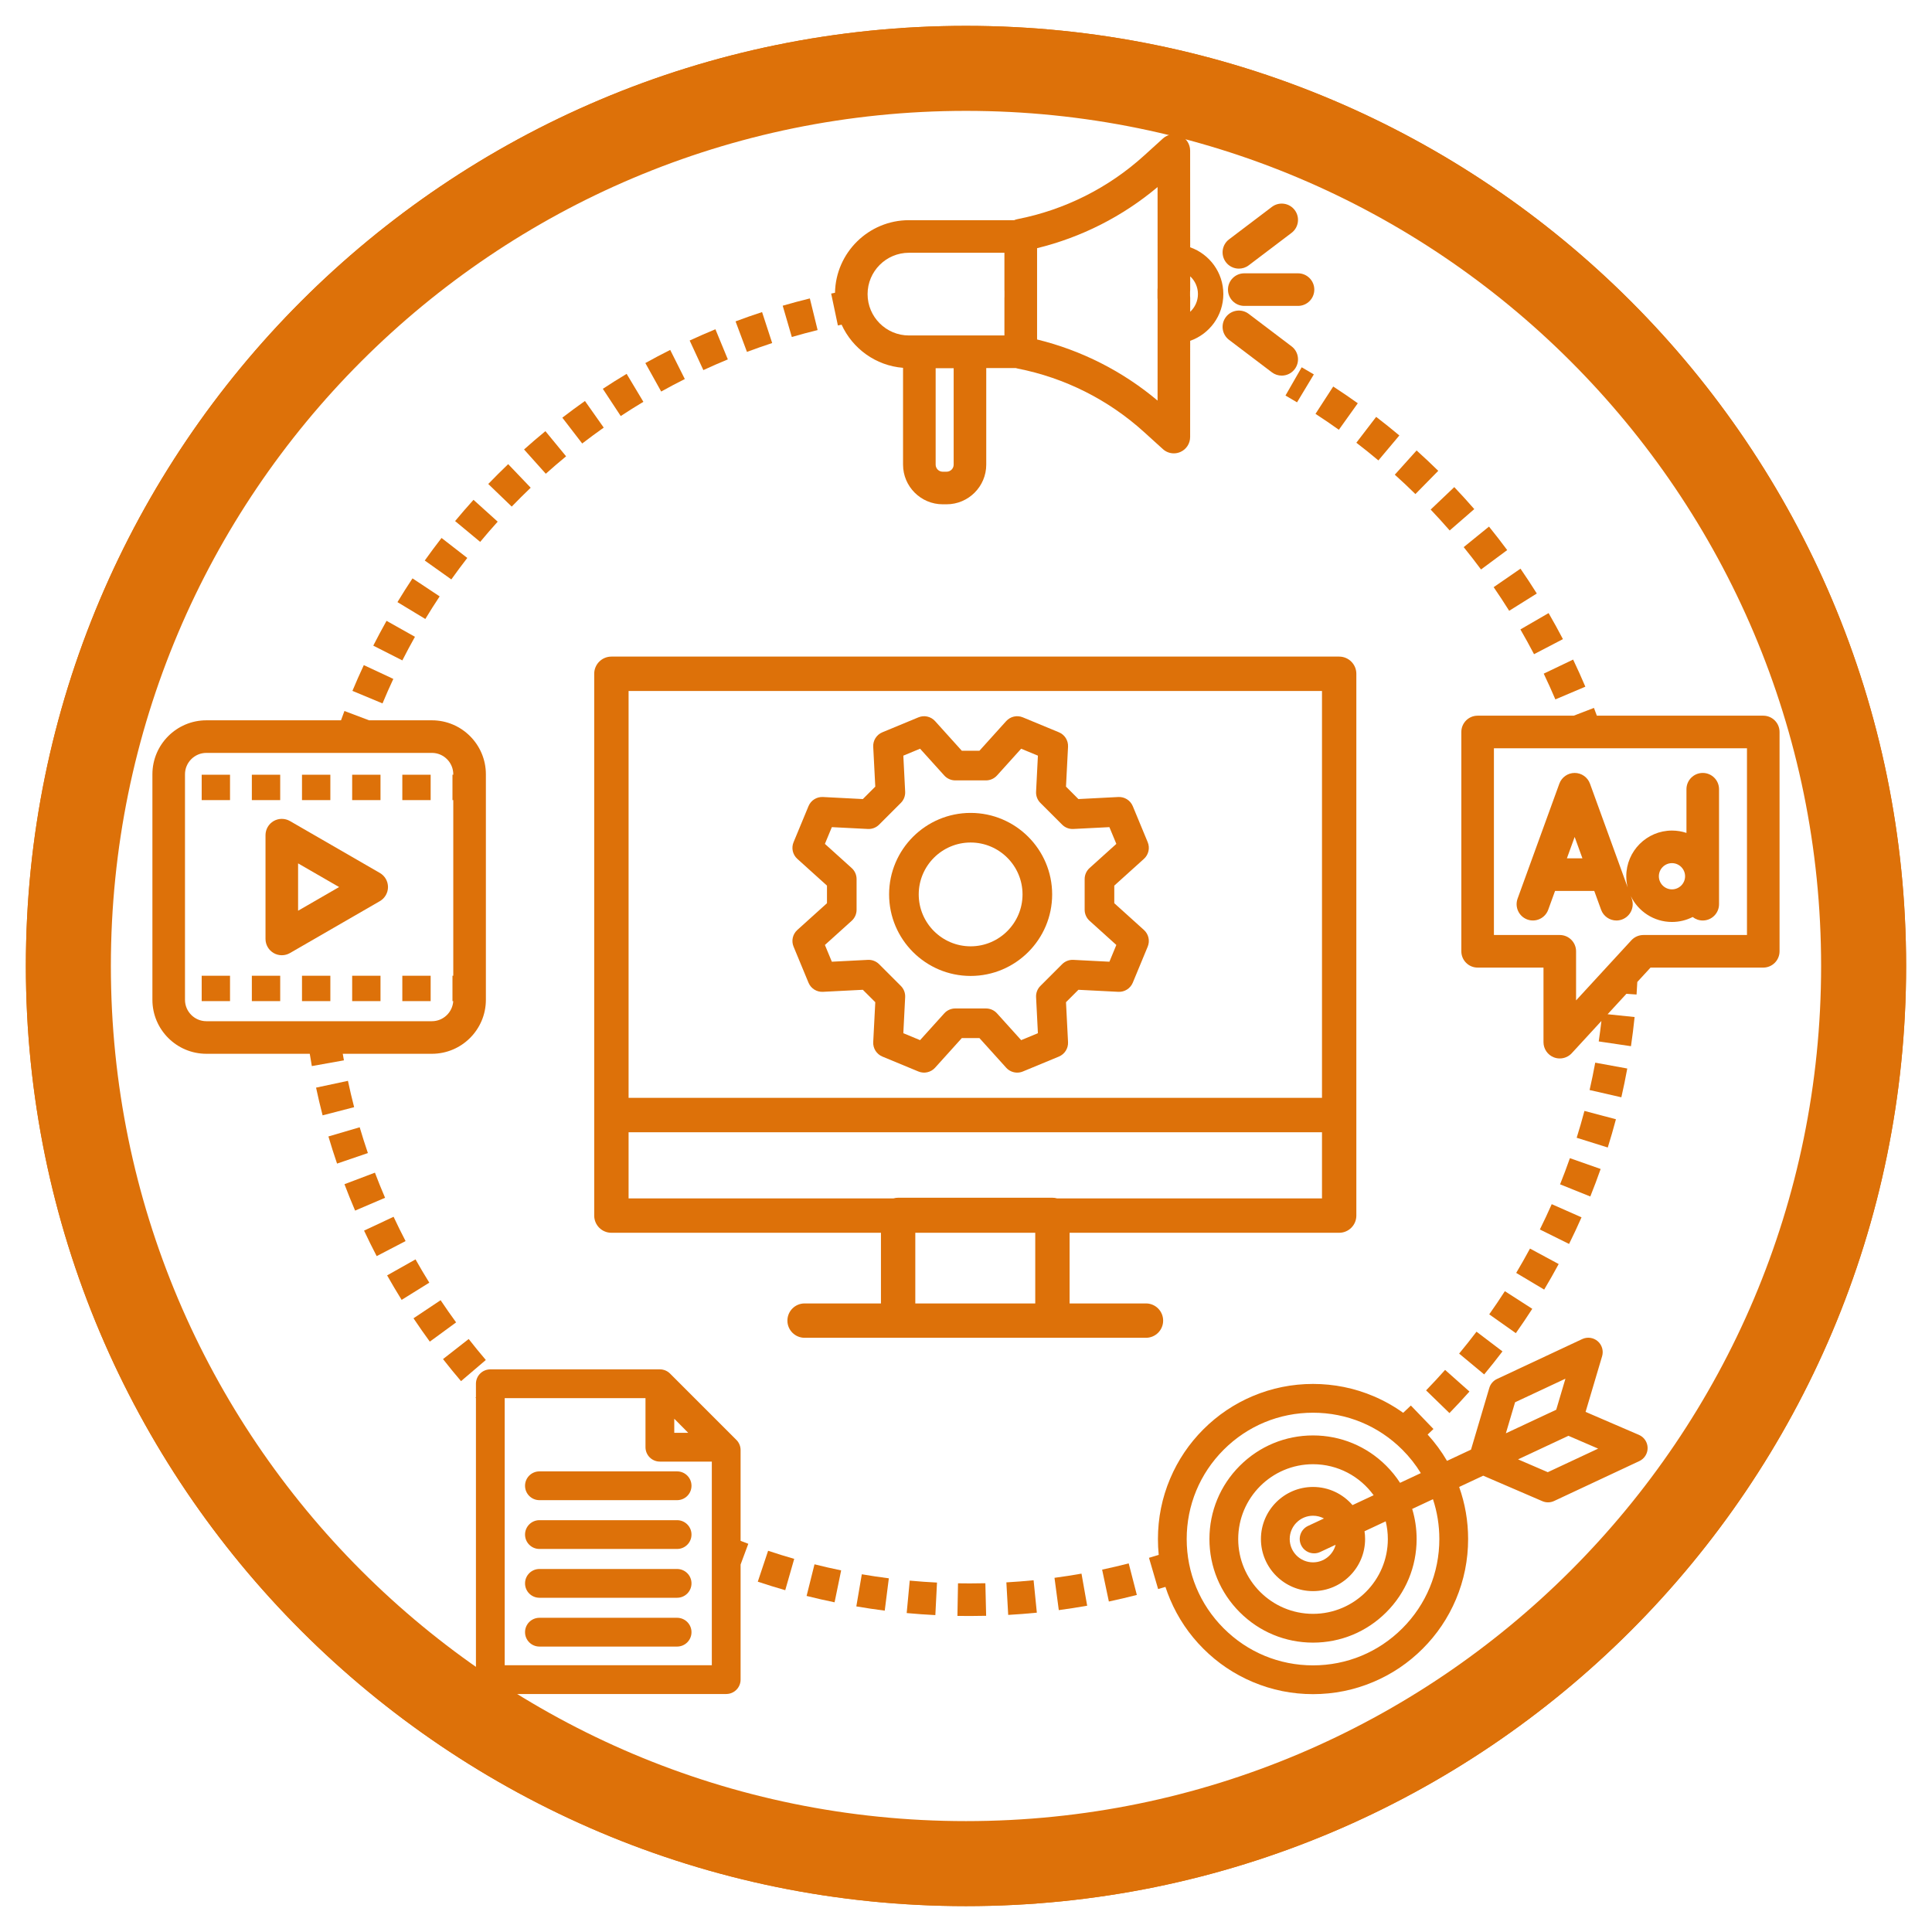 <svg xmlns="http://www.w3.org/2000/svg" xmlns:xlink="http://www.w3.org/1999/xlink" width="500" zoomAndPan="magnify" viewBox="0 0 375 375" height="500" preserveAspectRatio="xMidYMid meet"><defs><clipPath id="61d30ad0c5"><path d="M 5.02 5.02 L 369.977 5.02 L 369.977 369.977 L 5.02 369.977 Z M 5.02 5.02 " clip-rule="nonzero"></path></clipPath><clipPath id="69341718be"><path d="M 187.496 5.02 C 86.715 5.02 5.02 86.715 5.02 187.496 C 5.02 288.277 86.715 369.977 187.496 369.977 C 288.277 369.977 369.977 288.277 369.977 187.496 C 369.977 86.715 288.277 5.02 187.496 5.02 Z M 187.496 5.02 " clip-rule="nonzero"></path></clipPath><clipPath id="55227ae4b1"><path d="M 283 137 L 345.332 137 L 345.332 206 L 283 206 Z M 283 137 " clip-rule="nonzero"></path></clipPath><clipPath id="1864526c7e"><path d="M 223 259 L 320 259 L 320 328.824 L 223 328.824 Z M 223 259 " clip-rule="nonzero"></path></clipPath><clipPath id="570b289da7"><path d="M 29.582 138 L 95 138 L 95 207 L 29.582 207 Z M 29.582 138 " clip-rule="nonzero"></path></clipPath><clipPath id="1bf74efbc4"><path d="M 92 265 L 146 265 L 146 328.824 L 92 328.824 Z M 92 265 " clip-rule="nonzero"></path></clipPath><clipPath id="5284d5c67e"><path d="M 5.02 5.02 L 369.977 5.02 L 369.977 369.977 L 5.02 369.977 Z M 5.02 5.02 " clip-rule="nonzero"></path></clipPath><clipPath id="6ee9eb773b"><path d="M 187.496 5.02 C 86.715 5.02 5.02 86.715 5.02 187.496 C 5.02 288.277 86.715 369.977 187.496 369.977 C 288.277 369.977 369.977 288.277 369.977 187.496 C 369.977 86.715 288.277 5.02 187.496 5.02 Z M 187.496 5.02 " clip-rule="nonzero"></path></clipPath></defs><g clip-path="url(#61d30ad0c5)"><g clip-path="url(#69341718be)"><path stroke-linecap="butt" transform="matrix(0.75, 0, 0, 0.75, 5.018, 5.018)" fill="none" stroke-linejoin="miter" d="M 243.304 0.002 C 108.929 0.002 0.002 108.929 0.002 243.304 C 0.002 377.679 108.929 486.611 243.304 486.611 C 377.679 486.611 486.612 377.679 486.612 243.304 C 486.612 108.929 377.679 0.002 243.304 0.002 Z M 243.304 0.002 " stroke="#dd7109" stroke-width="26" stroke-opacity="1" stroke-miterlimit="4"></path></g></g><path fill="#dd7109" d="M 238.348 56.211 C 238.348 57.957 239.766 59.375 241.512 59.375 L 251.945 59.375 C 253.691 59.375 255.105 57.957 255.105 56.211 C 255.105 54.465 253.691 53.051 251.945 53.051 L 241.512 53.051 C 239.766 53.051 238.348 54.465 238.348 56.211 Z M 238.348 56.211 " fill-opacity="1" fill-rule="nonzero"></path><path fill="#dd7109" d="M 240.469 52.141 C 241.133 52.141 241.805 51.934 242.375 51.5 L 250.691 45.199 C 252.082 44.145 252.355 42.164 251.301 40.77 C 250.246 39.379 248.262 39.105 246.871 40.16 L 238.555 46.461 C 237.164 47.516 236.891 49.496 237.945 50.891 C 238.566 51.711 239.512 52.141 240.469 52.141 Z M 240.469 52.141 " fill-opacity="1" fill-rule="nonzero"></path><path fill="#dd7109" d="M 250.691 67.223 L 242.375 60.922 C 240.984 59.867 239 60.141 237.945 61.535 C 236.891 62.926 237.164 64.91 238.555 65.965 L 246.871 72.266 C 247.441 72.699 248.113 72.906 248.777 72.906 C 249.734 72.906 250.68 72.473 251.301 71.652 C 252.355 70.262 252.082 68.277 250.691 67.223 Z M 250.691 67.223 " fill-opacity="1" fill-rule="nonzero"></path><g clip-path="url(#55227ae4b1)"><path fill="#dd7109" d="M 342.246 138.914 L 309.949 138.914 C 309.762 138.41 309.574 137.906 309.383 137.406 L 305.457 138.914 L 286.805 138.914 C 285.059 138.914 283.645 140.328 283.645 142.074 L 283.645 184.645 C 283.645 186.391 285.059 187.809 286.805 187.809 L 299.59 187.809 L 299.59 202.285 C 299.59 203.586 300.387 204.758 301.602 205.23 C 301.977 205.375 302.363 205.445 302.75 205.445 C 303.617 205.445 304.469 205.09 305.078 204.426 L 310.832 198.172 C 310.68 199.496 310.508 200.828 310.312 202.141 L 316.57 203.066 C 316.844 201.195 317.086 199.289 317.277 197.406 L 312.035 196.863 L 315.684 192.898 L 317.656 193.035 C 317.711 192.227 317.762 191.406 317.801 190.598 L 320.367 187.809 L 342.25 187.809 C 343.996 187.809 345.41 186.391 345.41 184.645 L 345.41 142.074 C 345.41 140.328 343.992 138.914 342.246 138.914 Z M 339.086 181.484 L 318.98 181.484 C 318.098 181.484 317.254 181.852 316.652 182.504 L 305.914 194.176 L 305.914 184.645 C 305.914 182.898 304.496 181.484 302.75 181.484 L 289.969 181.484 L 289.969 145.238 L 339.086 145.238 Z M 339.086 181.484 " fill-opacity="1" fill-rule="nonzero"></path></g><path fill="#dd7109" d="M 296.457 178.477 C 298.098 179.07 299.914 178.223 300.508 176.582 L 301.836 172.926 L 309.445 172.926 L 310.773 176.582 C 311.238 177.867 312.453 178.668 313.746 178.668 C 314.105 178.668 314.469 178.605 314.824 178.477 C 316.469 177.879 317.312 176.066 316.719 174.426 L 316.539 173.93 C 317.973 176.898 321.016 178.953 324.531 178.953 C 325.977 178.953 327.34 178.605 328.547 177.988 C 329.086 178.414 329.766 178.668 330.504 178.668 C 332.25 178.668 333.664 177.25 333.664 175.504 L 333.664 153.188 C 333.664 151.441 332.25 150.027 330.504 150.027 C 328.758 150.027 327.34 151.441 327.34 153.188 L 327.34 161.668 C 326.457 161.375 325.512 161.211 324.531 161.211 C 319.641 161.211 315.66 165.191 315.66 170.082 C 315.66 170.828 315.754 171.555 315.93 172.25 L 308.613 152.109 C 308.16 150.859 306.973 150.027 305.641 150.027 C 304.312 150.027 303.125 150.859 302.668 152.109 L 294.562 174.426 C 293.969 176.066 294.816 177.879 296.457 178.477 Z M 324.527 167.535 C 325.93 167.535 327.074 168.68 327.074 170.082 C 327.074 171.484 325.93 172.625 324.527 172.625 C 323.125 172.625 321.984 171.484 321.984 170.082 C 321.984 168.68 323.125 167.535 324.527 167.535 Z M 305.641 162.453 L 307.148 166.602 L 304.133 166.602 Z M 305.641 162.453 " fill-opacity="1" fill-rule="nonzero"></path><path fill="#dd7109" d="M 73.727 169.438 L 56.281 159.363 C 55.301 158.801 54.094 158.801 53.117 159.363 C 52.141 159.93 51.535 160.973 51.535 162.102 L 51.535 182.25 C 51.535 183.379 52.141 184.422 53.117 184.988 C 53.605 185.27 54.152 185.41 54.699 185.41 C 55.246 185.41 55.789 185.27 56.281 184.988 L 73.727 174.914 C 74.703 174.348 75.309 173.305 75.309 172.176 C 75.309 171.047 74.707 170.004 73.727 169.438 Z M 57.859 176.773 L 57.859 167.582 L 65.82 172.176 Z M 57.859 176.773 " fill-opacity="1" fill-rule="nonzero"></path><path fill="#dd7109" d="M 78.09 150.375 L 83.59 150.375 L 83.59 155.301 L 78.09 155.301 Z M 78.09 150.375 " fill-opacity="1" fill-rule="nonzero"></path><path fill="#dd7109" d="M 39.148 150.375 L 44.648 150.375 L 44.648 155.301 L 39.148 155.301 Z M 39.148 150.375 " fill-opacity="1" fill-rule="nonzero"></path><path fill="#dd7109" d="M 48.883 150.375 L 54.387 150.375 L 54.387 155.301 L 48.883 155.301 Z M 48.883 150.375 " fill-opacity="1" fill-rule="nonzero"></path><path fill="#dd7109" d="M 68.355 150.375 L 73.855 150.375 L 73.855 155.301 L 68.355 155.301 Z M 68.355 150.375 " fill-opacity="1" fill-rule="nonzero"></path><path fill="#dd7109" d="M 58.617 150.375 L 64.121 150.375 L 64.121 155.301 L 58.617 155.301 Z M 58.617 150.375 " fill-opacity="1" fill-rule="nonzero"></path><path fill="#dd7109" d="M 58.617 189.391 L 64.121 189.391 L 64.121 194.316 L 58.617 194.316 Z M 58.617 189.391 " fill-opacity="1" fill-rule="nonzero"></path><path fill="#dd7109" d="M 78.09 189.391 L 83.59 189.391 L 83.59 194.316 L 78.09 194.316 Z M 78.09 189.391 " fill-opacity="1" fill-rule="nonzero"></path><path fill="#dd7109" d="M 48.883 189.391 L 54.387 189.391 L 54.387 194.316 L 48.883 194.316 Z M 48.883 189.391 " fill-opacity="1" fill-rule="nonzero"></path><path fill="#dd7109" d="M 68.355 189.391 L 73.855 189.391 L 73.855 194.316 L 68.355 194.316 Z M 68.355 189.391 " fill-opacity="1" fill-rule="nonzero"></path><path fill="#dd7109" d="M 39.148 189.391 L 44.648 189.391 L 44.648 194.316 L 39.148 194.316 Z M 39.148 189.391 " fill-opacity="1" fill-rule="nonzero"></path><path fill="#dd7109" d="M 101.91 288.387 C 101.91 289.93 103.16 291.18 104.703 291.18 L 131.426 291.18 C 132.969 291.18 134.219 289.93 134.219 288.387 C 134.219 286.844 132.969 285.594 131.426 285.594 L 104.703 285.594 C 103.16 285.594 101.91 286.844 101.91 288.387 Z M 101.91 288.387 " fill-opacity="1" fill-rule="nonzero"></path><path fill="#dd7109" d="M 131.422 295.066 L 104.703 295.066 C 103.16 295.066 101.91 296.316 101.91 297.859 C 101.91 299.402 103.16 300.652 104.703 300.652 L 131.426 300.652 C 132.969 300.652 134.219 299.402 134.219 297.859 C 134.219 296.316 132.965 295.066 131.422 295.066 Z M 131.422 295.066 " fill-opacity="1" fill-rule="nonzero"></path><path fill="#dd7109" d="M 131.422 304.539 L 104.703 304.539 C 103.16 304.539 101.91 305.789 101.91 307.332 C 101.91 308.875 103.16 310.125 104.703 310.125 L 131.426 310.125 C 132.969 310.125 134.219 308.875 134.219 307.332 C 134.219 305.789 132.965 304.539 131.422 304.539 Z M 131.422 304.539 " fill-opacity="1" fill-rule="nonzero"></path><path fill="#dd7109" d="M 131.422 314.012 L 104.703 314.012 C 103.16 314.012 101.91 315.262 101.91 316.805 C 101.91 318.348 103.16 319.598 104.703 319.598 L 131.426 319.598 C 132.969 319.598 134.219 318.348 134.219 316.805 C 134.219 315.262 132.965 314.012 131.422 314.012 Z M 131.422 314.012 " fill-opacity="1" fill-rule="nonzero"></path><g clip-path="url(#1864526c7e)"><path fill="#dd7109" d="M 318.113 278.508 L 307.762 274.047 L 310.969 263.238 C 311.281 262.184 310.945 261.043 310.113 260.328 C 309.277 259.609 308.102 259.449 307.105 259.914 L 290.57 267.656 C 289.848 267.992 289.301 268.625 289.074 269.391 L 285.523 281.371 L 280.863 283.555 C 279.797 281.727 278.539 280.02 277.105 278.445 C 277.484 278.09 277.863 277.727 278.234 277.367 L 273.848 272.812 C 273.359 273.285 272.859 273.758 272.355 274.227 C 270.559 272.941 268.629 271.855 266.574 270.988 C 262.863 269.418 258.918 268.621 254.855 268.621 C 250.793 268.621 246.852 269.418 243.137 270.988 C 239.555 272.504 236.332 274.676 233.57 277.438 C 230.805 280.203 228.637 283.422 227.121 287.008 C 225.551 290.719 224.754 294.664 224.754 298.727 C 224.754 299.758 224.805 300.781 224.906 301.801 C 224.277 301.996 223.641 302.188 223.016 302.371 L 224.793 308.438 C 225.266 308.301 225.738 308.16 226.211 308.016 C 226.48 308.836 226.781 309.645 227.121 310.445 C 228.637 314.031 230.805 317.25 233.57 320.012 C 236.332 322.777 239.555 324.945 243.137 326.461 C 246.852 328.035 250.793 328.832 254.855 328.832 C 258.918 328.832 262.863 328.035 266.574 326.461 C 270.16 324.945 273.379 322.777 276.145 320.012 C 278.906 317.25 281.078 314.031 282.594 310.445 C 284.164 306.73 284.961 302.789 284.961 298.727 C 284.961 295.246 284.375 291.852 283.223 288.617 L 287.891 286.43 L 299.367 291.375 C 299.719 291.527 300.098 291.605 300.473 291.605 C 300.879 291.605 301.281 291.516 301.656 291.34 L 318.191 283.598 C 319.188 283.133 319.82 282.125 319.801 281.027 C 319.785 279.93 319.125 278.941 318.113 278.508 Z M 272.195 316.062 C 267.562 320.695 261.406 323.246 254.855 323.246 C 248.305 323.246 242.148 320.695 237.52 316.062 C 232.887 311.434 230.336 305.273 230.336 298.727 C 230.336 292.176 232.887 286.02 237.52 281.387 C 242.148 276.758 248.305 274.207 254.855 274.207 C 261.406 274.207 267.562 276.758 272.195 281.387 C 273.582 282.773 274.781 284.301 275.781 285.93 L 271.754 287.816 C 270.988 286.637 270.094 285.527 269.074 284.508 C 265.277 280.711 260.227 278.617 254.855 278.617 C 249.488 278.617 244.438 280.711 240.641 284.508 C 236.844 288.305 234.75 293.355 234.75 298.727 C 234.75 304.094 236.84 309.145 240.641 312.941 C 244.438 316.742 249.488 318.832 254.855 318.832 C 260.227 318.832 265.277 316.742 269.074 312.941 C 272.871 309.145 274.965 304.094 274.965 298.727 C 274.965 296.715 274.672 294.754 274.105 292.883 L 278.137 290.996 C 278.953 293.457 279.375 296.059 279.375 298.727 C 279.375 305.273 276.824 311.434 272.195 316.062 Z M 252.539 299.895 C 253.016 300.91 254.02 301.504 255.07 301.504 C 255.469 301.504 255.871 301.418 256.254 301.238 L 259.242 299.84 C 258.742 301.797 256.969 303.25 254.855 303.25 C 252.363 303.25 250.332 301.223 250.332 298.727 C 250.332 296.23 252.363 294.203 254.855 294.203 C 255.625 294.203 256.348 294.395 256.98 294.734 L 253.887 296.18 C 252.488 296.836 251.887 298.496 252.539 299.895 Z M 254.855 288.617 C 249.281 288.617 244.746 293.152 244.746 298.727 C 244.746 304.301 249.281 308.836 254.855 308.836 C 260.43 308.836 264.965 304.301 264.965 298.727 C 264.965 298.211 264.93 297.707 264.852 297.215 L 268.965 295.289 C 269.234 296.391 269.379 297.543 269.379 298.727 C 269.379 306.734 262.863 313.246 254.859 313.246 C 246.852 313.246 240.336 306.734 240.336 298.727 C 240.336 290.719 246.852 284.203 254.859 284.203 C 259.691 284.203 263.977 286.578 266.621 290.223 L 262.52 292.141 C 260.664 289.984 257.918 288.617 254.855 288.617 Z M 294.074 272.18 L 303.848 267.605 L 302.062 273.629 L 292.289 278.203 Z M 300.426 285.75 L 294.656 283.262 L 304.43 278.688 L 310.199 281.176 Z M 300.426 285.75 " fill-opacity="1" fill-rule="nonzero"></path></g><path fill="#dd7109" d="M 225.766 256.332 C 225.766 254.488 224.273 252.996 222.43 252.996 L 207.609 252.996 L 207.609 239.281 L 259.93 239.281 C 261.77 239.281 263.266 237.789 263.266 235.945 L 263.266 130.781 C 263.266 128.941 261.77 127.445 259.93 127.445 L 118.672 127.445 C 116.828 127.445 115.336 128.941 115.336 130.781 L 115.336 235.945 C 115.336 237.789 116.828 239.281 118.672 239.281 L 170.992 239.281 L 170.992 252.996 L 156.172 252.996 C 154.328 252.996 152.836 254.488 152.836 256.332 C 152.836 258.172 154.328 259.664 156.172 259.664 L 222.434 259.664 C 224.273 259.664 225.766 258.172 225.766 256.332 Z M 122.008 134.117 L 256.598 134.117 L 256.598 213.094 L 122.008 213.094 Z M 200.941 252.996 L 177.66 252.996 L 177.66 239.281 L 200.941 239.281 Z M 204.273 232.48 L 174.328 232.48 C 174.008 232.48 173.699 232.527 173.406 232.613 L 122.008 232.613 L 122.008 219.766 L 256.598 219.766 L 256.598 232.613 L 205.195 232.613 C 204.902 232.527 204.594 232.48 204.273 232.48 Z M 204.273 232.48 " fill-opacity="1" fill-rule="nonzero"></path><path fill="#dd7109" d="M 85.336 115.758 L 80.066 112.262 C 79.066 113.77 78.082 115.324 77.145 116.871 L 82.555 120.145 C 83.445 118.672 84.383 117.195 85.336 115.758 Z M 85.336 115.758 " fill-opacity="1" fill-rule="nonzero"></path><path fill="#dd7109" d="M 103.008 94.664 L 98.637 90.09 C 97.328 91.344 96.027 92.637 94.77 93.941 L 99.324 98.328 C 100.523 97.09 101.762 95.855 103.008 94.664 Z M 103.008 94.664 " fill-opacity="1" fill-rule="nonzero"></path><path fill="#dd7109" d="M 109.879 88.57 L 105.863 83.688 C 104.465 84.836 103.07 86.031 101.719 87.242 L 105.938 91.953 C 107.223 90.801 108.551 89.664 109.879 88.57 Z M 109.879 88.57 " fill-opacity="1" fill-rule="nonzero"></path><path fill="#dd7109" d="M 76.344 131.777 L 70.613 129.102 C 69.848 130.742 69.105 132.426 68.406 134.098 L 74.246 136.531 C 74.91 134.938 75.613 133.34 76.344 131.777 Z M 76.344 131.777 " fill-opacity="1" fill-rule="nonzero"></path><path fill="#dd7109" d="M 96.602 101.254 L 91.906 97.016 C 90.691 98.359 89.492 99.746 88.336 101.141 L 93.203 105.18 C 94.301 103.855 95.445 102.531 96.602 101.254 Z M 96.602 101.254 " fill-opacity="1" fill-rule="nonzero"></path><path fill="#dd7109" d="M 80.543 123.602 L 75.027 120.504 C 74.141 122.086 73.273 123.707 72.453 125.32 L 78.094 128.184 C 78.875 126.645 79.699 125.105 80.543 123.602 Z M 80.543 123.602 " fill-opacity="1" fill-rule="nonzero"></path><path fill="#dd7109" d="M 141.273 69.758 L 138.863 63.91 C 137.191 64.602 135.508 65.336 133.863 66.094 L 136.52 71.836 C 138.082 71.113 139.684 70.414 141.273 69.758 Z M 141.273 69.758 " fill-opacity="1" fill-rule="nonzero"></path><path fill="#dd7109" d="M 158.699 64.066 L 157.191 57.926 C 155.434 58.355 153.66 58.832 151.922 59.336 L 153.691 65.41 C 155.344 64.93 157.027 64.477 158.699 64.066 Z M 158.699 64.066 " fill-opacity="1" fill-rule="nonzero"></path><path fill="#dd7109" d="M 132.922 73.57 L 130.086 67.918 C 128.469 68.73 126.844 69.586 125.262 70.469 L 128.336 75.996 C 129.84 75.156 131.387 74.34 132.922 73.57 Z M 132.922 73.57 " fill-opacity="1" fill-rule="nonzero"></path><path fill="#dd7109" d="M 90.699 108.297 L 85.703 104.418 C 84.594 105.848 83.496 107.32 82.445 108.797 L 87.602 112.465 C 88.602 111.059 89.645 109.66 90.699 108.297 Z M 90.699 108.297 " fill-opacity="1" fill-rule="nonzero"></path><path fill="#dd7109" d="M 149.879 66.586 L 147.918 60.574 C 146.195 61.137 144.465 61.742 142.77 62.379 L 144.984 68.301 C 146.598 67.699 148.246 67.121 149.879 66.586 Z M 149.879 66.586 " fill-opacity="1" fill-rule="nonzero"></path><path fill="#dd7109" d="M 117.184 83 L 113.539 77.832 C 112.059 78.879 110.582 79.965 109.148 81.07 L 113.004 86.082 C 114.371 85.031 115.777 83.996 117.184 83 Z M 117.184 83 " fill-opacity="1" fill-rule="nonzero"></path><path fill="#dd7109" d="M 124.879 77.992 L 121.629 72.566 C 120.074 73.496 118.52 74.473 117.008 75.469 L 120.484 80.754 C 121.922 79.805 123.402 78.875 124.879 77.992 Z M 124.879 77.992 " fill-opacity="1" fill-rule="nonzero"></path><path fill="#dd7109" d="M 163.355 63.02 C 165.469 67.652 169.973 70.977 175.281 71.395 L 175.281 90.188 C 175.281 94.43 178.738 97.883 182.98 97.883 L 183.73 97.883 C 187.973 97.883 191.43 94.43 191.43 90.188 L 191.43 71.438 L 197.16 71.438 C 197.273 71.477 197.391 71.508 197.512 71.531 C 206.652 73.324 215.133 77.582 222.039 83.84 L 225.719 87.176 C 226.312 87.715 227.074 87.996 227.844 87.996 C 228.277 87.996 228.715 87.906 229.125 87.723 C 230.27 87.215 231.004 86.082 231.004 84.832 L 231.012 66.152 C 234.758 64.836 237.449 61.266 237.449 57.078 C 237.449 52.887 234.758 49.316 231.012 48 L 231.004 29.227 C 231.004 27.977 230.27 26.844 229.125 26.336 C 227.98 25.832 226.645 26.047 225.719 26.887 L 222.039 30.223 C 215.137 36.48 206.652 40.734 197.512 42.531 C 197.277 42.578 197.055 42.645 196.848 42.738 L 176.422 42.738 C 168.598 42.738 162.215 49.035 162.074 56.828 C 161.828 56.879 161.578 56.93 161.328 56.98 L 162.633 63.172 C 162.871 63.121 163.113 63.07 163.355 63.02 Z M 230.992 56.621 C 231.008 56.492 231.016 56.363 231.016 56.234 L 231.016 53.637 C 231.941 54.492 232.52 55.719 232.52 57.078 C 232.52 58.438 231.938 59.66 231.012 60.52 L 231.016 57.828 C 231.016 57.695 231.008 57.566 230.992 57.441 Z M 201.297 57.824 L 201.297 48.172 C 209.898 46.07 217.902 42.012 224.684 36.309 L 224.691 55.852 C 224.676 55.977 224.668 56.105 224.668 56.234 L 224.668 57.828 C 224.668 57.957 224.676 58.086 224.691 58.211 L 224.684 77.754 C 217.902 72.051 209.898 67.992 201.297 65.891 Z M 185.105 90.188 C 185.105 90.945 184.488 91.559 183.73 91.559 L 182.98 91.559 C 182.223 91.559 181.609 90.941 181.609 90.188 L 181.609 71.465 L 185.105 71.465 Z M 176.422 49.062 L 194.957 49.062 L 194.957 56.234 C 194.957 56.336 194.961 56.434 194.969 56.527 L 194.969 57.531 C 194.961 57.629 194.957 57.727 194.957 57.824 L 194.957 65.113 L 176.422 65.113 C 171.996 65.113 168.398 61.516 168.398 57.09 C 168.398 52.664 171.996 49.062 176.422 49.062 Z M 176.422 49.062 " fill-opacity="1" fill-rule="nonzero"></path><path fill="#dd7109" d="M 67.535 209.789 L 61.348 211.109 C 61.73 212.902 62.156 214.711 62.617 216.488 L 68.738 214.902 C 68.301 213.215 67.898 211.496 67.535 209.789 Z M 67.535 209.789 " fill-opacity="1" fill-rule="nonzero"></path><path fill="#dd7109" d="M 76.395 236.176 L 70.664 238.859 C 71.441 240.52 72.266 242.188 73.113 243.812 L 78.723 240.891 C 77.918 239.344 77.133 237.758 76.395 236.176 Z M 76.395 236.176 " fill-opacity="1" fill-rule="nonzero"></path><path fill="#dd7109" d="M 69.816 218.801 L 63.746 220.586 C 64.266 222.344 64.828 224.117 65.422 225.852 L 71.406 223.809 C 70.844 222.16 70.309 220.473 69.816 218.801 Z M 69.816 218.801 " fill-opacity="1" fill-rule="nonzero"></path><path fill="#dd7109" d="M 72.773 227.613 L 66.859 229.852 C 67.508 231.566 68.203 233.293 68.926 234.977 L 74.742 232.488 C 74.055 230.883 73.391 229.246 72.773 227.613 Z M 72.773 227.613 " fill-opacity="1" fill-rule="nonzero"></path><path fill="#dd7109" d="M 85.52 252.367 L 80.262 255.879 C 81.277 257.402 82.344 258.93 83.426 260.41 L 88.531 256.676 C 87.504 255.266 86.488 253.816 85.52 252.367 Z M 85.52 252.367 " fill-opacity="1" fill-rule="nonzero"></path><path fill="#dd7109" d="M 90.973 259.902 L 85.988 263.797 C 87.117 265.242 88.293 266.684 89.484 268.078 L 94.297 263.973 C 93.164 262.645 92.047 261.277 90.973 259.902 Z M 90.973 259.902 " fill-opacity="1" fill-rule="nonzero"></path><path fill="#dd7109" d="M 80.652 244.445 L 75.141 247.551 C 76.043 249.145 76.988 250.746 77.957 252.305 L 83.328 248.965 C 82.406 247.484 81.508 245.961 80.652 244.445 Z M 80.652 244.445 " fill-opacity="1" fill-rule="nonzero"></path><g clip-path="url(#570b289da7)"><path fill="#dd7109" d="M 66.531 204.539 L 83.832 204.539 C 89.609 204.539 94.309 199.84 94.309 194.062 L 94.309 150.289 C 94.309 144.512 89.609 139.812 83.832 139.812 L 71.637 139.812 L 66.855 138.004 C 66.629 138.602 66.406 139.207 66.188 139.812 L 40.055 139.812 C 34.281 139.812 29.582 144.512 29.582 150.289 L 29.582 194.062 C 29.582 199.84 34.281 204.539 40.055 204.539 L 60.125 204.539 C 60.25 205.336 60.387 206.137 60.527 206.926 L 66.754 205.812 C 66.68 205.391 66.605 204.965 66.531 204.539 Z M 40.055 198.215 C 37.77 198.215 35.906 196.352 35.906 194.062 L 35.906 150.289 C 35.906 148 37.77 146.137 40.055 146.137 L 83.832 146.137 C 86.121 146.137 87.98 148 87.98 150.289 L 87.98 150.371 L 87.824 150.371 L 87.824 155.301 L 87.98 155.301 L 87.98 189.391 L 87.824 189.391 L 87.824 194.316 L 87.973 194.316 C 87.84 196.488 86.035 198.215 83.832 198.215 Z M 40.055 198.215 " fill-opacity="1" fill-rule="nonzero"></path></g><path fill="#dd7109" d="M 188.234 307.34 C 187.473 307.34 186.707 307.332 185.949 307.32 L 185.836 313.645 C 186.629 313.656 187.438 313.664 188.234 313.664 C 189.289 313.664 190.355 313.652 191.41 313.625 L 191.258 307.305 C 190.258 307.328 189.238 307.34 188.234 307.34 Z M 188.234 307.34 " fill-opacity="1" fill-rule="nonzero"></path><path fill="#dd7109" d="M 213.922 304.664 L 215.23 310.852 C 217.039 310.469 218.867 310.039 220.66 309.578 L 219.082 303.453 C 217.379 303.891 215.641 304.297 213.922 304.664 Z M 213.922 304.664 " fill-opacity="1" fill-rule="nonzero"></path><path fill="#dd7109" d="M 204.676 306.254 L 205.512 312.523 C 207.344 312.277 209.199 311.992 211.02 311.668 L 209.918 305.441 C 208.184 305.75 206.422 306.02 204.676 306.254 Z M 204.676 306.254 " fill-opacity="1" fill-rule="nonzero"></path><path fill="#dd7109" d="M 166.211 311.801 C 168.031 312.113 169.887 312.391 171.727 312.625 L 172.523 306.348 C 170.773 306.129 169.008 305.863 167.277 305.566 Z M 166.211 311.801 " fill-opacity="1" fill-rule="nonzero"></path><path fill="#dd7109" d="M 175.988 313.094 C 177.828 313.266 179.699 313.398 181.551 313.492 L 181.871 307.176 C 180.109 307.09 178.328 306.961 176.578 306.797 Z M 175.988 313.094 " fill-opacity="1" fill-rule="nonzero"></path><path fill="#dd7109" d="M 156.559 309.77 C 158.352 310.219 160.18 310.637 161.992 311.008 L 163.266 304.812 C 161.543 304.457 159.805 304.062 158.094 303.633 Z M 156.559 309.77 " fill-opacity="1" fill-rule="nonzero"></path><path fill="#dd7109" d="M 195.336 307.137 L 195.691 313.453 C 197.543 313.348 199.41 313.203 201.25 313.02 L 200.621 306.727 C 198.871 306.898 197.094 307.039 195.336 307.137 Z M 195.336 307.137 " fill-opacity="1" fill-rule="nonzero"></path><path fill="#dd7109" d="M 147.086 307.004 C 148.844 307.59 150.633 308.145 152.414 308.656 L 154.156 302.574 C 152.465 302.09 150.762 301.562 149.09 301.004 Z M 147.086 307.004 " fill-opacity="1" fill-rule="nonzero"></path><g clip-path="url(#1bf74efbc4)"><path fill="#dd7109" d="M 143.75 281.461 C 143.75 280.719 143.457 280.012 142.934 279.488 L 130.055 266.609 C 130.016 266.57 129.969 266.531 129.926 266.492 C 129.914 266.48 129.902 266.469 129.891 266.461 C 129.852 266.426 129.805 266.391 129.762 266.355 C 129.758 266.352 129.75 266.348 129.746 266.344 C 129.699 266.309 129.648 266.273 129.598 266.242 C 129.582 266.234 129.57 266.223 129.555 266.215 C 129.508 266.184 129.461 266.16 129.418 266.133 C 129.41 266.129 129.402 266.125 129.398 266.121 C 129.348 266.094 129.293 266.07 129.238 266.043 C 129.223 266.039 129.211 266.031 129.195 266.023 C 129.141 266.004 129.09 265.98 129.039 265.961 C 129.035 265.961 129.031 265.961 129.027 265.957 C 128.969 265.938 128.914 265.918 128.855 265.902 C 128.84 265.898 128.828 265.895 128.812 265.891 C 128.758 265.875 128.703 265.863 128.648 265.852 C 128.645 265.852 128.641 265.848 128.637 265.848 C 128.578 265.836 128.516 265.828 128.457 265.816 C 128.441 265.816 128.426 265.812 128.41 265.812 C 128.359 265.805 128.309 265.801 128.254 265.797 C 128.246 265.797 128.238 265.797 128.227 265.797 C 128.18 265.793 128.133 265.793 128.082 265.793 L 95.168 265.793 C 93.629 265.793 92.379 267.043 92.379 268.586 L 92.379 271.195 L 92.297 271.266 C 92.324 271.297 92.352 271.324 92.379 271.352 L 92.379 326.012 C 92.379 327.555 93.629 328.805 95.168 328.805 L 140.957 328.805 C 142.5 328.805 143.75 327.555 143.75 326.012 L 143.75 303.672 L 145.246 299.648 C 144.75 299.461 144.25 299.273 143.75 299.078 Z M 130.875 275.375 L 133.582 278.109 L 130.875 278.109 Z M 138.164 323.223 L 97.961 323.223 L 97.961 271.379 L 125.289 271.379 L 125.289 280.902 C 125.289 282.445 126.539 283.695 128.082 283.695 L 138.164 283.695 Z M 138.164 323.223 " fill-opacity="1" fill-rule="nonzero"></path></g><path fill="#dd7109" d="M 302.809 229.879 L 308.676 232.238 C 309.383 230.48 310.059 228.684 310.684 226.898 L 304.715 224.801 C 304.121 226.5 303.48 228.207 302.809 229.879 Z M 302.809 229.879 " fill-opacity="1" fill-rule="nonzero"></path><path fill="#dd7109" d="M 294.293 247.07 L 299.723 250.309 C 300.695 248.684 301.641 247.012 302.539 245.348 L 296.969 242.348 C 296.117 243.934 295.215 245.52 294.293 247.07 Z M 294.293 247.07 " fill-opacity="1" fill-rule="nonzero"></path><path fill="#dd7109" d="M 298.887 238.641 L 304.555 241.449 C 305.395 239.75 306.211 238.012 306.973 236.281 L 301.188 233.727 C 300.461 235.375 299.688 237.027 298.887 238.641 Z M 298.887 238.641 " fill-opacity="1" fill-rule="nonzero"></path><path fill="#dd7109" d="M 306.031 220.84 L 312.066 222.73 C 312.633 220.922 313.164 219.078 313.652 217.246 L 307.539 215.629 C 307.078 217.367 306.57 219.121 306.031 220.84 Z M 306.031 220.84 " fill-opacity="1" fill-rule="nonzero"></path><path fill="#dd7109" d="M 315.852 207.398 L 309.633 206.262 C 309.309 208.031 308.941 209.82 308.539 211.574 L 314.703 212.984 C 315.125 211.141 315.512 209.262 315.852 207.398 Z M 315.852 207.398 " fill-opacity="1" fill-rule="nonzero"></path><path fill="#dd7109" d="M 289.059 255.113 L 294.223 258.766 C 295.312 257.223 296.387 255.633 297.414 254.039 L 292.094 250.617 C 291.121 252.129 290.098 253.645 289.059 255.113 Z M 289.059 255.113 " fill-opacity="1" fill-rule="nonzero"></path><path fill="#dd7109" d="M 283.215 262.73 L 288.078 266.773 C 289.289 265.316 290.484 263.812 291.629 262.305 L 286.59 258.48 C 285.5 259.914 284.367 261.344 283.215 262.73 Z M 283.215 262.73 " fill-opacity="1" fill-rule="nonzero"></path><path fill="#dd7109" d="M 276.801 269.871 L 281.336 274.277 C 282.656 272.918 283.961 271.512 285.219 270.098 L 280.492 265.898 C 279.297 267.242 278.055 268.582 276.801 269.871 Z M 276.801 269.871 " fill-opacity="1" fill-rule="nonzero"></path><path fill="#dd7109" d="M 255.016 72.672 C 254.238 72.207 253.441 71.738 252.656 71.289 L 249.512 76.773 C 250.262 77.203 251.016 77.648 251.754 78.094 Z M 255.016 72.672 " fill-opacity="1" fill-rule="nonzero"></path><path fill="#dd7109" d="M 292.93 118.555 L 298.293 115.199 C 297.277 113.578 296.211 111.953 295.125 110.379 L 289.918 113.969 C 290.953 115.469 291.965 117.012 292.93 118.555 Z M 292.93 118.555 " fill-opacity="1" fill-rule="nonzero"></path><path fill="#dd7109" d="M 297.754 126.977 L 303.363 124.055 C 302.477 122.359 301.543 120.66 300.582 119 L 295.109 122.172 C 296.023 123.746 296.91 125.363 297.754 126.977 Z M 297.754 126.977 " fill-opacity="1" fill-rule="nonzero"></path><path fill="#dd7109" d="M 287.465 110.535 L 292.547 106.77 C 291.406 105.23 290.215 103.699 289.012 102.211 L 284.102 106.199 C 285.25 107.613 286.379 109.07 287.465 110.535 Z M 287.465 110.535 " fill-opacity="1" fill-rule="nonzero"></path><path fill="#dd7109" d="M 301.895 135.754 L 307.715 133.285 C 306.969 131.523 306.168 129.754 305.344 128.023 L 299.637 130.754 C 300.422 132.398 301.184 134.082 301.895 135.754 Z M 301.895 135.754 " fill-opacity="1" fill-rule="nonzero"></path><path fill="#dd7109" d="M 267.543 89.367 L 271.613 84.523 C 270.145 83.293 268.633 82.078 267.113 80.914 L 263.266 85.934 C 264.711 87.039 266.148 88.195 267.543 89.367 Z M 267.543 89.367 " fill-opacity="1" fill-rule="nonzero"></path><path fill="#dd7109" d="M 274.73 95.898 L 279.164 91.387 C 277.797 90.043 276.383 88.715 274.961 87.434 L 270.73 92.137 C 272.086 93.355 273.434 94.621 274.73 95.898 Z M 274.73 95.898 " fill-opacity="1" fill-rule="nonzero"></path><path fill="#dd7109" d="M 263.547 78.273 C 261.988 77.16 260.387 76.066 258.777 75.023 L 255.336 80.332 C 256.863 81.32 258.391 82.359 259.871 83.418 Z M 263.547 78.273 " fill-opacity="1" fill-rule="nonzero"></path><path fill="#dd7109" d="M 281.383 102.965 L 286.156 98.816 C 284.898 97.371 283.594 95.934 282.273 94.547 L 277.691 98.906 C 278.945 100.227 280.188 101.594 281.383 102.965 Z M 281.383 102.965 " fill-opacity="1" fill-rule="nonzero"></path><path fill="#dd7109" d="M 222.039 166.703 C 222.941 165.887 223.234 164.594 222.77 163.469 L 219.871 156.473 C 219.402 155.348 218.281 154.637 217.066 154.699 L 209.32 155.098 L 206.91 152.684 L 207.305 144.938 C 207.367 143.723 206.656 142.602 205.535 142.137 L 198.535 139.238 C 197.414 138.77 196.117 139.062 195.301 139.965 L 190.105 145.723 L 186.691 145.723 L 181.496 139.965 C 180.68 139.062 179.387 138.77 178.262 139.238 L 171.266 142.137 C 170.141 142.602 169.43 143.723 169.492 144.938 L 169.891 152.684 L 167.477 155.098 L 159.73 154.699 C 158.516 154.637 157.395 155.348 156.93 156.473 L 154.031 163.469 C 153.562 164.594 153.855 165.887 154.758 166.703 L 160.516 171.898 L 160.516 175.312 L 154.758 180.508 C 153.855 181.324 153.562 182.617 154.031 183.742 L 156.93 190.742 C 157.395 191.863 158.516 192.574 159.73 192.512 L 167.477 192.117 L 169.891 194.527 L 169.492 202.273 C 169.43 203.488 170.141 204.609 171.266 205.078 L 178.262 207.977 C 179.387 208.441 180.68 208.148 181.496 207.246 L 186.691 201.488 L 190.105 201.488 L 195.301 207.246 C 195.859 207.863 196.641 208.195 197.438 208.195 C 197.805 208.195 198.18 208.125 198.535 207.977 L 205.535 205.078 C 206.656 204.609 207.367 203.488 207.305 202.273 L 206.91 194.527 L 209.32 192.117 L 217.066 192.512 C 218.281 192.574 219.402 191.863 219.871 190.742 L 222.77 183.742 C 223.234 182.617 222.941 181.324 222.039 180.508 L 216.281 175.312 L 216.281 171.898 Z M 211.48 178.723 L 216.68 183.418 L 215.336 186.668 L 208.34 186.309 C 207.527 186.266 206.734 186.574 206.16 187.148 L 201.941 191.367 C 201.363 191.941 201.059 192.734 201.102 193.547 L 201.457 200.543 L 198.211 201.891 L 193.516 196.691 C 192.969 196.086 192.195 195.742 191.379 195.742 L 185.414 195.742 C 184.602 195.742 183.824 196.086 183.281 196.691 L 178.586 201.891 L 175.336 200.543 L 175.691 193.547 C 175.734 192.734 175.43 191.941 174.855 191.367 L 170.637 187.148 C 170.059 186.574 169.266 186.266 168.457 186.309 L 161.461 186.668 L 160.113 183.418 L 165.312 178.727 C 165.918 178.18 166.262 177.402 166.262 176.59 L 166.262 170.625 C 166.262 169.809 165.918 169.035 165.312 168.488 L 160.113 163.797 L 161.461 160.547 L 168.457 160.902 C 169.27 160.945 170.059 160.641 170.637 160.062 L 174.855 155.844 C 175.43 155.27 175.734 154.477 175.691 153.664 L 175.336 146.672 L 178.586 145.324 L 183.281 150.523 C 183.824 151.125 184.602 151.473 185.414 151.473 L 191.379 151.473 C 192.195 151.473 192.969 151.125 193.516 150.523 L 198.207 145.324 L 201.457 146.672 L 201.102 153.664 C 201.059 154.477 201.363 155.27 201.938 155.844 L 206.16 160.062 C 206.734 160.641 207.523 160.945 208.336 160.902 L 215.332 160.547 L 216.68 163.797 L 211.48 168.488 C 210.875 169.035 210.531 169.809 210.531 170.625 L 210.531 176.59 C 210.531 177.402 210.879 178.18 211.48 178.723 Z M 211.48 178.723 " fill-opacity="1" fill-rule="nonzero"></path><path fill="#dd7109" d="M 188.398 157.785 C 179.672 157.785 172.574 164.883 172.574 173.605 C 172.574 182.332 179.672 189.43 188.398 189.43 C 197.125 189.43 204.223 182.332 204.223 173.605 C 204.223 164.883 197.125 157.785 188.398 157.785 Z M 188.398 183.68 C 182.844 183.68 178.324 179.16 178.324 173.605 C 178.324 168.051 182.844 163.531 188.398 163.531 C 193.953 163.531 198.473 168.051 198.473 173.605 C 198.473 179.16 193.953 183.68 188.398 183.68 Z M 188.398 183.68 " fill-opacity="1" fill-rule="nonzero"></path><g clip-path="url(#5284d5c67e)"><g clip-path="url(#6ee9eb773b)"><path stroke-linecap="butt" transform="matrix(0.75, 0, 0, 0.75, 5.018, 5.018)" fill="none" stroke-linejoin="miter" d="M 243.304 0.002 C 108.929 0.002 0.002 108.929 0.002 243.304 C 0.002 377.679 108.929 486.611 243.304 486.611 C 377.679 486.611 486.612 377.679 486.612 243.304 C 486.612 108.929 377.679 0.002 243.304 0.002 Z M 243.304 0.002 " stroke="#dd7109" stroke-width="44" stroke-opacity="1" stroke-miterlimit="4"></path></g></g></svg>